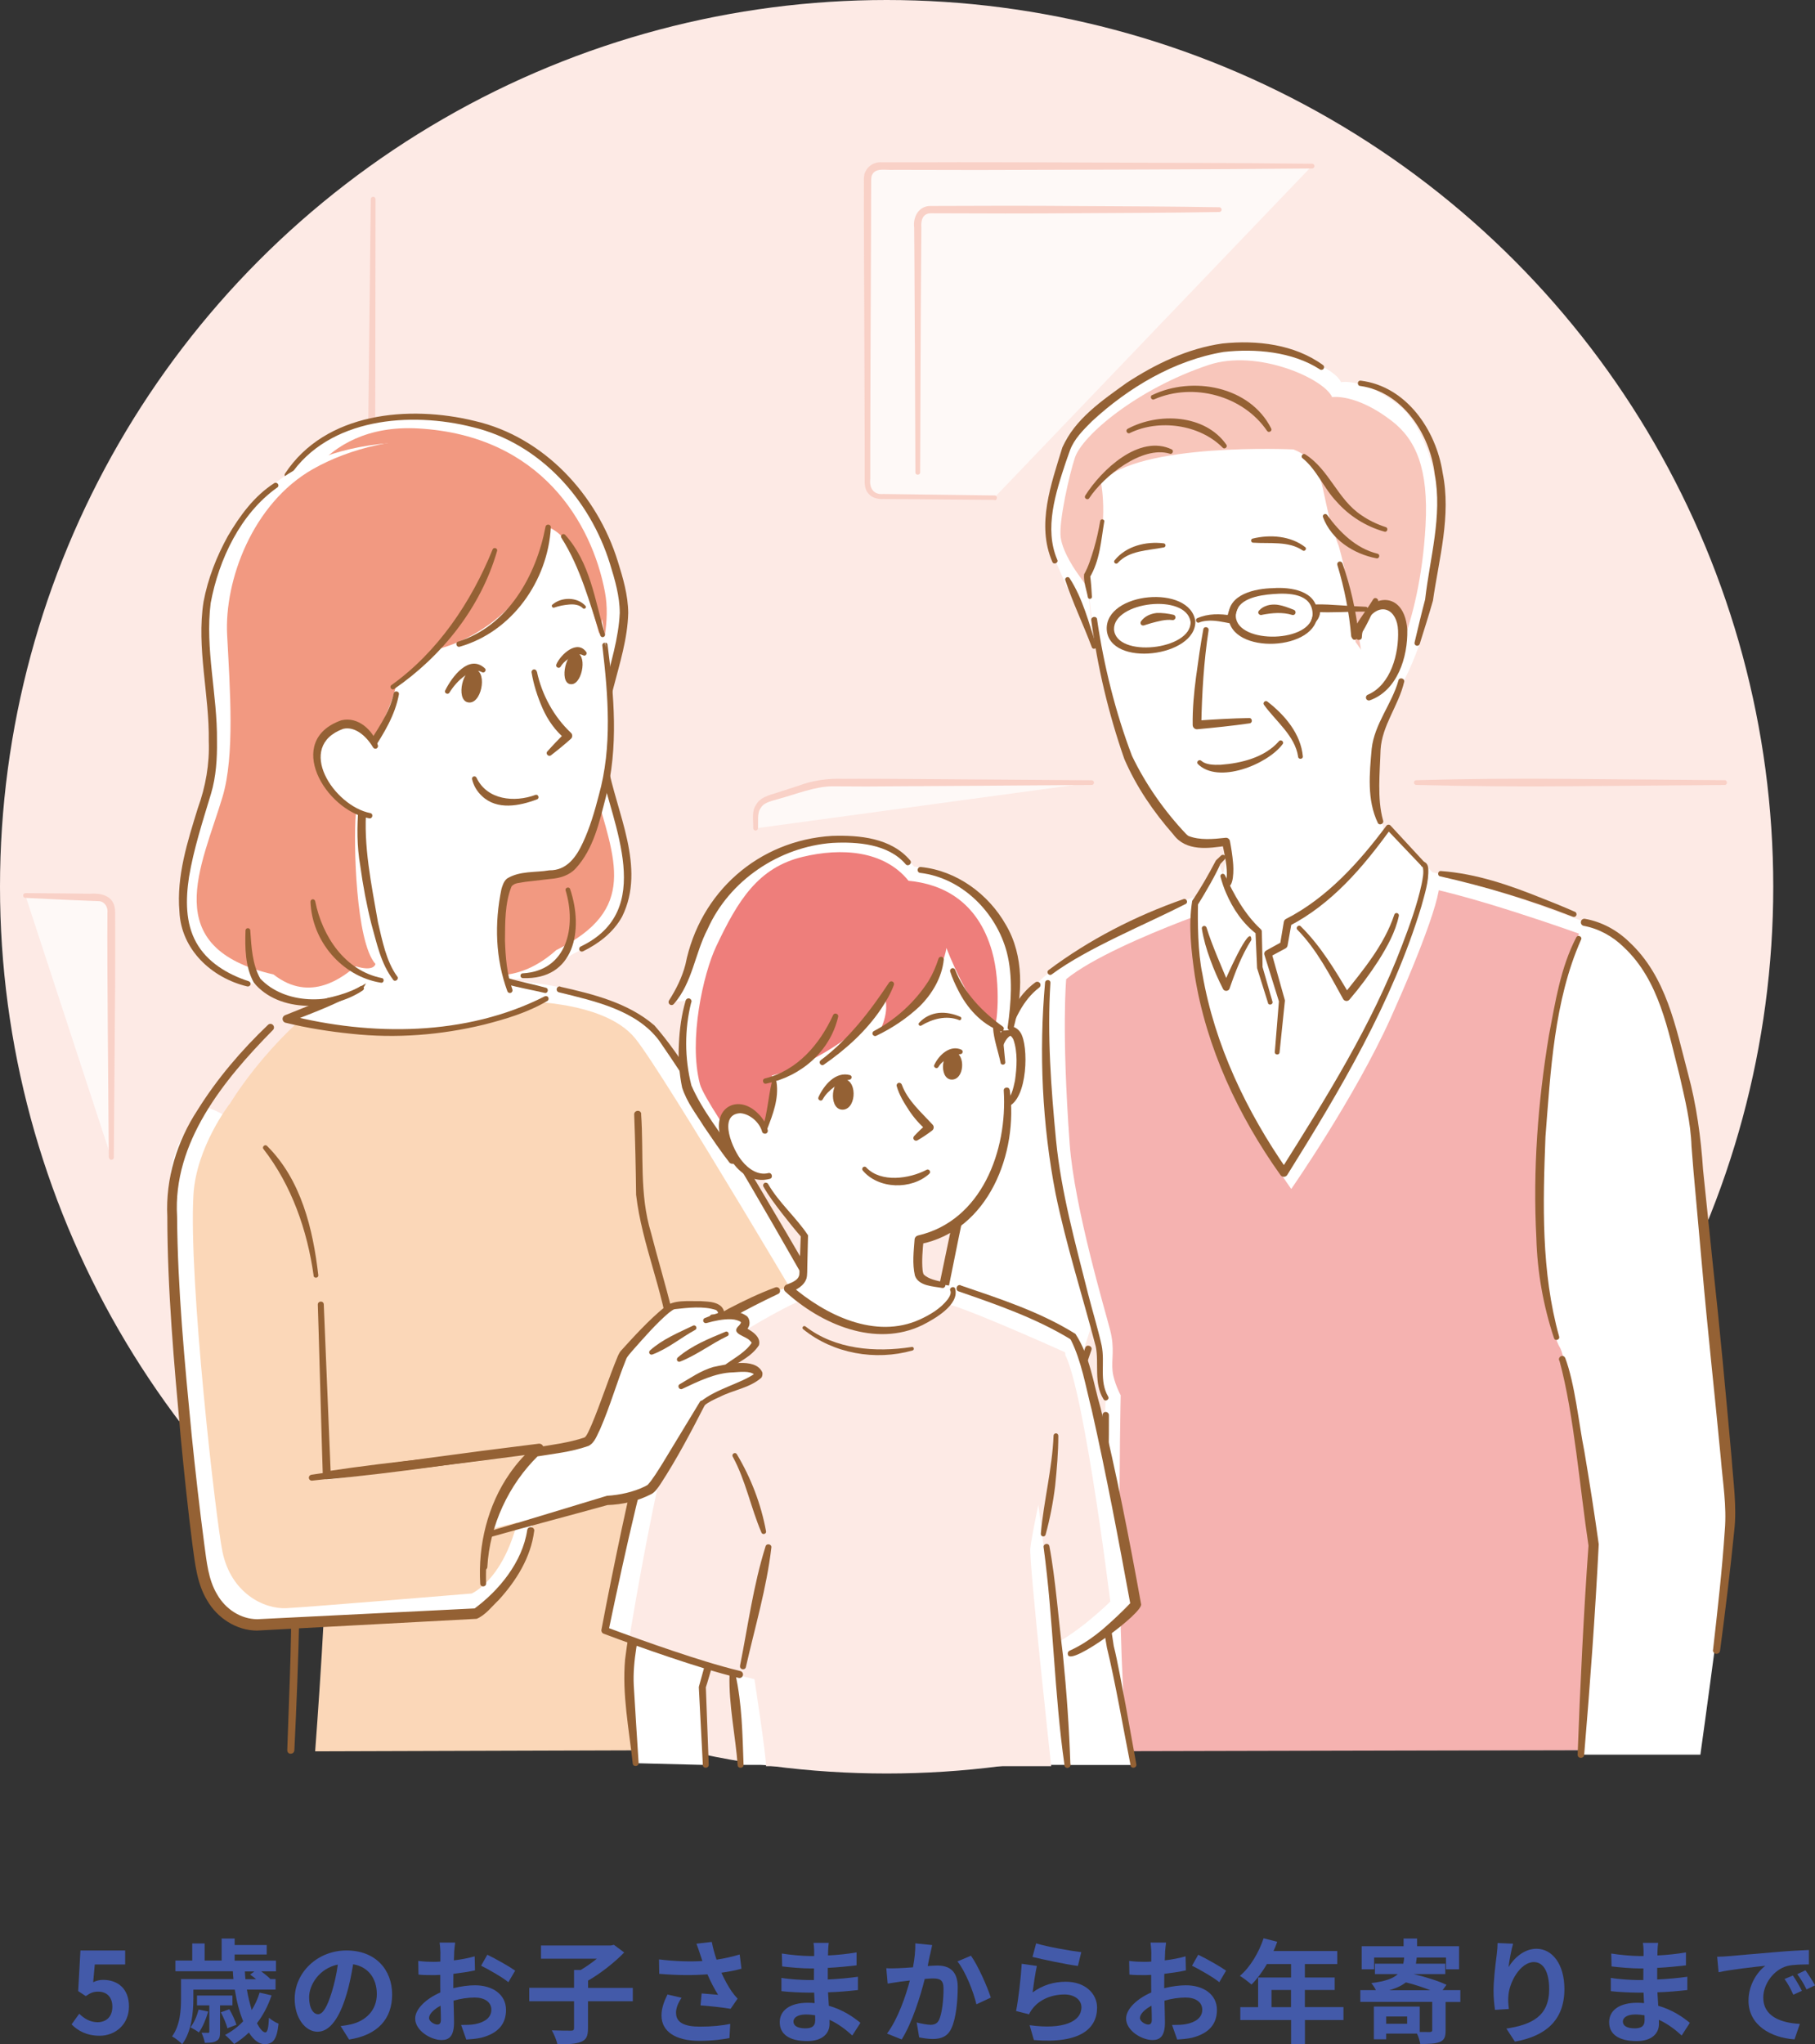 <?xml version="1.0" encoding="UTF-8"?>
<svg xmlns="http://www.w3.org/2000/svg" viewBox="0 0 225.18 253.59">
  <rect x="0" y="0" width="225.18" height="253.59" fill="#333333" stroke="none"/>
  <g style="isolation: isolate;">
    <g id="_レイヤー_2" data-name="レイヤー 2">
      <g id="img">
        <g>
          <path d="M8.88,251.12l.95-1.32c.59.57,1.32,1.05,2.28,1.05,1.08,0,1.83-.69,1.83-1.91s-.7-1.88-1.75-1.88c-.62,0-.95.15-1.55.55l-.94-.62.28-5.04h5.55v1.74h-3.77l-.2,2.2c.42-.2.77-.29,1.25-.29,1.74,0,3.19,1.04,3.19,3.29s-1.71,3.64-3.63,3.64c-1.64,0-2.73-.64-3.5-1.42Z" style="fill: #435aa9;"/>
          <path d="M33.69,247.52c-.43,1.3-1.05,2.46-1.81,3.46.38.71.74,1.13,1.04,1.13.27,0,.39-.56.45-1.81.32.28.81.59,1.19.73-.22,2.04-.71,2.54-1.75,2.54-.7,0-1.37-.55-1.93-1.44-.56.55-1.19,1.02-1.83,1.42-.24-.29-.8-.85-1.12-1.12.84-.45,1.6-1.01,2.24-1.7-.46-1.11-.81-2.46-1.04-3.92h-5.14v1.11c0,1.68-.22,4.1-1.39,5.66-.25-.29-.91-.8-1.25-.97,1.01-1.39,1.11-3.31,1.11-4.71v-2.4h6.5c-.03-.32-.06-.64-.07-.97h-7.13v-1.33h2.09v-2.12h1.54v2.12h2.11v-2.73h1.61v.8h3.98v1.18h-3.98v.76h5.13v1.33h-1.83c.42.31.85.66,1.11.92l-.06.04h.73v1.3h-3.56c.15.92.38,1.78.6,2.54.41-.66.74-1.37.98-2.16l1.48.34ZM25.83,249.53c-.27.95-.7,1.96-1.16,2.59-.22-.18-.74-.49-1.04-.63.46-.59.81-1.42,1.01-2.21l1.19.25ZM27.3,248.77v3.28c0,.59-.07.92-.45,1.12-.35.22-.83.24-1.44.24-.06-.39-.24-.9-.41-1.25.36.01.7.01.8.01.14,0,.17-.04.17-.17v-3.24h-1.53v-1.22h4.4v1.22h-1.54ZM28.21,251.61c-.11-.52-.48-1.36-.81-1.99l1.05-.38c.35.59.74,1.42.88,1.93l-1.12.43ZM30.38,244.54c.01.32.04.64.07.97h1.32c-.25-.21-.52-.42-.74-.57l.53-.39h-1.18Z" style="fill: #435aa9;"/>
          <path d="M43.31,253l-1.05-1.67c.53-.06.92-.14,1.3-.22,1.79-.42,3.19-1.71,3.19-3.75,0-1.93-1.05-3.38-2.94-3.7-.2,1.19-.43,2.48-.84,3.8-.84,2.83-2.04,4.57-3.57,4.57s-2.84-1.71-2.84-4.08c0-3.24,2.8-6,6.43-6s5.66,2.41,5.66,5.46-1.81,5.04-5.34,5.59ZM39.46,249.86c.59,0,1.13-.88,1.71-2.77.32-1.04.59-2.23.74-3.39-2.31.48-3.56,2.52-3.56,4.06,0,1.41.56,2.1,1.11,2.1Z" style="fill: #435aa9;"/>
          <path d="M56.35,242.19c-.01.31-.03.64-.04.99.92-.11,1.85-.29,2.58-.5l.04,1.74c-.8.18-1.77.32-2.68.43-.01.42-.01.85-.01,1.26v.52c.95-.24,1.92-.36,2.69-.36,2.16,0,3.85,1.12,3.85,3.05,0,1.65-.87,2.9-3.1,3.46-.64.14-1.26.18-1.83.22l-.64-1.81c.63,0,1.23-.01,1.72-.1,1.13-.21,2.03-.77,2.03-1.79,0-.95-.84-1.51-2.06-1.51-.87,0-1.78.14-2.63.39.03,1.11.06,2.2.06,2.68,0,1.74-.62,2.2-1.54,2.2-1.36,0-3.28-1.18-3.28-2.66,0-1.22,1.4-2.49,3.12-3.24-.01-.34-.01-.67-.01-1v-1.18c-.27.01-.52.03-.74.03-.94,0-1.48-.01-1.96-.07l-.03-1.69c.83.1,1.43.11,1.93.11.25,0,.53-.01.81-.03.01-.49.01-.9.01-1.13,0-.29-.06-.98-.1-1.23h1.93c-.04.25-.1.85-.13,1.22ZM54.25,251.14c.25,0,.45-.11.45-.59,0-.35-.01-.99-.04-1.75-.85.46-1.43,1.04-1.43,1.53,0,.43.66.81,1.02.81ZM63.91,244.46l-.84,1.43c-.67-.58-2.51-1.62-3.38-2.05l.77-1.36c1.08.52,2.7,1.44,3.45,1.97Z" style="fill: #435aa9;"/>
          <path d="M78.5,248.25h-5.55v3.36c0,.97-.21,1.42-.88,1.68-.66.27-1.64.31-2.91.29-.11-.49-.43-1.26-.7-1.72.97.04,2.05.04,2.37.04.29,0,.39-.07.39-.32v-3.33h-5.56v-1.67h5.56v-2.21h.83c.69-.41,1.4-.91,2-1.4h-6.93v-1.64h8.67l.38-.08,1.27.95c-1.19,1.23-2.9,2.58-4.48,3.49v.9h5.55v1.67Z" style="fill: #435aa9;"/>
          <path d="M86.42,241.11l1.89-.22c.14.74.35,1.5.59,2.2,1.01-.15,1.99-.38,2.87-.64l.22,1.76c-.71.21-1.61.38-2.49.5.41.91.9,1.78,1.25,2.28.24.35.5.66.76.94l-.87,1.26c-.78-.15-2.55-.34-3.73-.43l.14-1.48c.69.06,1.61.14,2.04.17-.42-.67-.92-1.6-1.32-2.54-1.67.13-3.59.14-5.98-.06l-.03-1.79c2.1.25,3.89.29,5.38.2-.11-.32-.2-.62-.28-.85-.11-.32-.27-.83-.45-1.29ZM83.88,249.72c0,1.18,1.05,1.68,2.97,1.68,1.53,0,2.76-.14,3.75-.34l-.1,1.76c-.8.15-2.06.34-3.77.34-2.86-.01-4.66-1.12-4.66-3.14,0-.85.27-1.65.74-2.61l1.75.41c-.45.66-.69,1.28-.69,1.89Z" style="fill: #435aa9;"/>
          <path d="M102.74,242c-.01.14-.01.35-.01.57,1.15-.06,2.31-.17,3.54-.38v1.61c-.94.11-2.21.24-3.57.31v1.44c1.42-.07,2.61-.18,3.74-.34v1.65c-1.27.14-2.37.24-3.71.28.03.53.06,1.11.1,1.67,1.77.5,3.11,1.44,3.92,2.12l-1.01,1.57c-.76-.7-1.71-1.44-2.83-1.95.01.2.01.36.01.52,0,1.19-.91,2.12-2.76,2.12-2.24,0-3.42-.85-3.42-2.34s1.3-2.41,3.46-2.41c.29,0,.59.01.87.04-.03-.43-.04-.88-.06-1.3h-.73c-.81,0-2.41-.07-3.33-.18v-1.65c.9.17,2.62.27,3.36.27h.67c0-.46,0-.97.01-1.44h-.52c-.88,0-2.51-.13-3.43-.25l-.04-1.6c1.01.17,2.61.31,3.46.31h.55v-.66c0-.27-.03-.7-.08-.97h1.89c-.04.28-.07.63-.08.99ZM99.91,251.61c.74,0,1.23-.21,1.23-1.02,0-.15,0-.35-.01-.6-.38-.06-.76-.1-1.15-.1-.99,0-1.54.39-1.54.87,0,.53.5.85,1.47.85Z" style="fill: #435aa9;"/>
          <path d="M115.39,242.44c-.1.42-.2.94-.29,1.44.46-.03.88-.06,1.18-.06,1.48,0,2.54.66,2.54,2.68,0,1.65-.2,3.92-.8,5.14-.46.98-1.25,1.29-2.3,1.29-.55,0-1.2-.1-1.68-.2l-.31-1.85c.55.15,1.34.29,1.72.29.46,0,.83-.14,1.05-.6.38-.8.56-2.49.56-3.88,0-1.12-.48-1.27-1.36-1.27-.22,0-.57.03-.97.06-.53,2.13-1.57,5.45-2.86,7.51l-1.82-.73c1.36-1.83,2.33-4.67,2.83-6.58-.5.06-.94.11-1.2.14-.39.07-1.13.17-1.55.24l-.17-1.91c.5.04.98.01,1.5,0,.43-.01,1.09-.06,1.81-.11.2-1.06.31-2.09.29-2.97l2.09.21c-.08.36-.18.81-.25,1.16ZM122.92,247.8l-1.78.83c-.36-1.55-1.36-4.09-2.35-5.32l1.67-.71c.87,1.2,2.05,3.88,2.47,5.21Z" style="fill: #435aa9;"/>
          <path d="M128.1,247.16c1.27-.92,2.66-1.33,4.13-1.33,2.45,0,3.88,1.51,3.88,3.21,0,2.55-2.02,4.51-7.84,4.02l-.53-1.84c4.2.58,6.43-.45,6.43-2.23,0-.91-.87-1.58-2.09-1.58-1.58,0-3.01.59-3.89,1.65-.25.31-.39.53-.52.81l-1.61-.41c.28-1.37.6-4.12.7-5.86l1.88.27c-.18.77-.43,2.48-.53,3.28ZM134.15,242.16l-.42,1.71c-1.41-.18-4.54-.84-5.63-1.12l.45-1.68c1.33.42,4.38.95,5.6,1.09Z" style="fill: #435aa9;"/>
          <path d="M144.55,242.19c-.01.31-.03.64-.04.99.92-.11,1.85-.29,2.58-.5l.04,1.74c-.8.18-1.77.32-2.68.43-.01.42-.01.85-.01,1.26v.52c.95-.24,1.92-.36,2.69-.36,2.16,0,3.85,1.12,3.85,3.05,0,1.65-.87,2.9-3.1,3.46-.64.14-1.26.18-1.83.22l-.64-1.81c.63,0,1.23-.01,1.72-.1,1.13-.21,2.03-.77,2.03-1.79,0-.95-.84-1.51-2.06-1.51-.87,0-1.78.14-2.63.39.03,1.11.06,2.2.06,2.68,0,1.74-.62,2.2-1.54,2.2-1.36,0-3.28-1.18-3.28-2.66,0-1.22,1.4-2.49,3.12-3.24-.01-.34-.01-.67-.01-1v-1.18c-.27.01-.52.03-.74.03-.94,0-1.48-.01-1.96-.07l-.03-1.69c.83.1,1.43.11,1.93.11.25,0,.53-.01.81-.03.01-.49.01-.9.01-1.13,0-.29-.06-.98-.1-1.23h1.93c-.04.25-.1.85-.13,1.22ZM142.45,251.14c.25,0,.45-.11.45-.59,0-.35-.01-.99-.04-1.75-.85.46-1.43,1.04-1.43,1.53,0,.43.66.81,1.02.81ZM152.11,244.46l-.84,1.43c-.67-.58-2.51-1.62-3.38-2.05l.77-1.36c1.08.52,2.7,1.44,3.45,1.97Z" style="fill: #435aa9;"/>
          <path d="M166.69,250.58h-4.79v3h-1.72v-3h-6.3v-1.6h2.21v-3.68h4.09v-1.67h-3c-.57,1-1.25,1.89-1.91,2.55-.32-.28-1.04-.84-1.44-1.08,1.26-1.06,2.34-2.86,2.94-4.66l1.69.43c-.13.39-.28.77-.46,1.15h7.91v1.61h-4.02v1.67h3.7v1.55h-3.7v2.13h4.79v1.6ZM160.17,248.98v-2.13h-2.42v2.13h2.42Z" style="fill: #435aa9;"/>
          <path d="M181.18,248.34h-1.83v3.54c0,.8-.15,1.19-.74,1.43-.55.22-1.34.24-2.4.24-.06-.38-.22-.88-.41-1.29h-3.82v.71h-1.53v-4.06h5.69v3.15c.56.01,1.09.01,1.27.01.21-.03.28-.07.28-.24v-3.5h-8.92v-1.46h1.93c-.15-.32-.39-.67-.57-.87,1.74-.22,2.72-.57,3.29-1.12h-2.84v-1.29h3.52c.06-.24.08-.49.11-.76h-3.73v1.46h-1.54v-2.87h5.2v-.95h1.67v.95h5.21v2.87h-1.62v-1.46h-3.63c-.03.27-.06.52-.1.76h3.64v1.29h-3.95c1.42.32,3.15.87,4.1,1.33l-.48.66h2.2v1.46ZM174.58,250.14h-2.6v.9h2.6v-.9ZM177.45,246.88c-.91-.36-2.03-.73-3.03-.97-.49.39-1.15.71-2.06.97h5.08Z" style="fill: #435aa9;"/>
          <path d="M187.16,244.01c.67-1.09,1.89-2.27,3.47-2.27,1.95,0,3.46,1.91,3.46,4.99,0,3.96-2.42,5.86-6.14,6.53l-1.06-1.62c3.11-.48,5.31-1.5,5.31-4.89,0-2.16-.73-3.36-1.9-3.36-1.65,0-3.1,2.48-3.17,4.33-.03.38-.01.83.07,1.49l-1.72.11c-.08-.55-.18-1.4-.18-2.34,0-1.3.2-3.04.39-4.48.07-.53.11-1.09.11-1.47l1.92.08c-.2.69-.48,2.13-.56,2.91Z" style="fill: #435aa9;"/>
          <path d="M205.64,242c-.01.14-.01.35-.01.57,1.15-.06,2.31-.17,3.54-.38v1.61c-.94.11-2.21.24-3.57.31v1.44c1.42-.07,2.61-.18,3.74-.34v1.65c-1.27.14-2.37.24-3.71.28.03.53.06,1.11.1,1.67,1.77.5,3.11,1.44,3.92,2.12l-1.01,1.57c-.76-.7-1.71-1.44-2.83-1.95.01.2.01.36.01.52,0,1.19-.91,2.12-2.76,2.12-2.24,0-3.42-.85-3.42-2.34s1.3-2.41,3.46-2.41c.29,0,.59.01.87.04-.03-.43-.04-.88-.06-1.3h-.73c-.81,0-2.41-.07-3.33-.18v-1.65c.9.17,2.62.27,3.36.27h.67c0-.46,0-.97.01-1.44h-.52c-.88,0-2.51-.13-3.43-.25l-.04-1.6c1.01.17,2.61.31,3.46.31h.55v-.66c0-.27-.03-.7-.08-.97h1.89c-.04.28-.07.63-.08.99ZM202.81,251.61c.74,0,1.23-.21,1.23-1.02,0-.15,0-.35-.01-.6-.38-.06-.76-.1-1.15-.1-.99,0-1.54.39-1.54.87,0,.53.5.85,1.47.85Z" style="fill: #435aa9;"/>
          <path d="M214.41,242.66c1.18-.1,3.49-.31,6.05-.52,1.44-.13,2.97-.21,3.96-.25v1.79c-.74.01-1.95.01-2.69.2-1.69.45-2.97,2.26-2.97,3.92,0,2.31,2.16,3.14,4.54,3.26l-.66,1.92c-2.94-.2-5.71-1.77-5.71-4.8,0-2.02,1.13-3.61,2.09-4.33-1.32.14-4.17.45-5.8.8l-.18-1.92c.56-.01,1.11-.04,1.37-.07ZM223.55,246.96l-1.06.48c-.35-.77-.64-1.32-1.09-1.95l1.04-.43c.35.5.85,1.36,1.12,1.91ZM225.18,246.28l-1.05.5c-.38-.76-.7-1.28-1.15-1.89l1.02-.48c.35.49.88,1.32,1.18,1.86Z" style="fill: #435aa9;"/>
        </g>
        <g>
          <circle cx="110" cy="110" r="110" style="fill: #fdeae5;"/>
          <g style="mix-blend-mode: multiply; opacity: .7;">
            <g>
              <path d="M123.38,61.71l-14.19-.15c-.86,0-1.57-.72-1.57-1.59V22.14c0-.86.71-1.57,1.57-1.57h53.59" style="fill: #fff;"/>
              <path d="M123.37,62.01l-13.82-.11c-.59.04-1.41-.14-1.81-.68-.46-.49-.49-1.26-.46-1.85,0,0,0-3.45,0-3.45l-.02-6.91c-.02-4.59-.07-16.3-.08-20.73,0-1.1-.01-4.1,0-5.18.02-.58-.1-1.37.24-1.91.34-.66,1.1-1.09,1.82-1.06h1.73s3.45,0,3.45,0c4.4-.03,16.18.01,20.73.03,9.21.03,18.42.05,27.64.15.16,0,.29.13.29.3,0,.16-.13.29-.29.29-13.29.13-28.08.15-41.46.19-2.29,0-8.15-.02-10.36-.02-1.06.07-2.29-.3-2.75.58-.2.31-.12,1.1-.14,1.48-.02,3.1-.01,8.93-.04,12.09-.02,4.56-.07,16.32-.07,20.73,0,0,0,3.45,0,3.45-.13,1.12.37,1.99,1.61,1.88,0,0,13.82.18,13.82.18.38-.02.38.61,0,.59h0Z" style="fill: #f8c6bb;"/>
            </g>
            <g>
              <path d="M113.87,58.6v-31.02c0-.86.71-1.57,1.57-1.57h35.84" style="fill: #fff;"/>
              <path d="M113.57,58.6c-.02-5.79-.08-20.41-.12-26,0,0-.03-4.33-.03-4.33-.18-1.35.55-2.77,2.11-2.72,6.14-.03,12.28-.04,18.41.01,5.78.03,11.55.05,17.33.15.16,0,.29.14.29.3,0,.16-.13.29-.29.29-5.78.1-11.55.12-17.33.15-6.14.05-12.28.04-18.41.01-1.06-.02-1.3.87-1.22,1.81,0,0-.03,4.33-.03,4.33-.05,5.53-.1,20.29-.12,26,0,.37-.6.39-.59,0h0Z" style="fill: #f8c6bb;"/>
            </g>
            <path d="M46.59,24.7c-.04,20.43.03,49.09-.43,69.22,0,.16-.14.29-.3.29-.16,0-.29-.13-.29-.29-.21-20.03.22-48.9.43-69.22,0-.16.13-.29.3-.29.16,0,.29.13.29.29h0Z" style="fill: #f8c6bb;"/>
            <g>
              <path d="M135.45,97.08h-32.08c-.86,0-2.25.21-3.07.47l-5.05,1.57c-.82.26-1.5,1.17-1.5,2.04v1.59" style="fill: #fff;"/>
              <path d="M135.45,97.37c-4.22.03-24.23.18-27.98.19-.93,0-3.29-.02-4.19-.02-2.13,0-4.59,1-6.66,1.56-.67.22-1.83.39-2.22,1.11-.5.59-.3,1.81-.36,2.53,0,.16-.14.29-.3.29-.16,0-.28-.13-.29-.29.03-.9-.23-2.13.36-2.92.48-.91,1.66-1.2,2.57-1.48,0,0,2.66-.86,2.66-.86,1.73-.67,3.75-.95,5.63-.87,1.79-.02,6.55,0,8.39.02,0,0,22.38.16,22.38.16.16,0,.29.13.29.3,0,.16-.13.29-.29.29h0Z" style="fill: #f8c6bb;"/>
            </g>
            <path d="M213.97,97.37l-19.13.16c-6.38.06-12.75,0-19.13-.16-.16,0-.29-.14-.29-.3,0-.16.13-.28.29-.29,6.38-.17,12.75-.23,19.13-.16l19.13.16c.37,0,.39.59,0,.59h0Z" style="fill: #f8c6bb;"/>
            <g>
              <path d="M13.79,143.58v-30.64c0-.86-.71-1.59-1.57-1.61l-9.07-.25" style="fill: #fff;"/>
              <path d="M13.5,143.58c-.04-6.64-.23-23.96-.17-30.33.09-.66-.3-1.38-1-1.46,0,0-1.27-.05-1.27-.05l-2.64-.11-5.27-.25c-.16,0-.29-.15-.28-.31,0-.16.14-.28.3-.28l5.28.04,2.64.04c1.71-.13,3.26.36,3.19,2.39.03,2.38,0,6.81,0,9.23,0,0-.16,21.1-.16,21.1,0,.36-.59.39-.59,0h0Z" style="fill: #f8c6bb;"/>
            </g>
          </g>
          <g>
            <g>
              <path d="M123.48,131.43c1.88-4.57,3.66-8.42,6.47-10.61,3.78.25,8.46,37.49,8.66,40.13.12,1.59-2.93,2.56-3.17,3.42s-6.34,19.4-6.34,19.4l-16.47-1.46s8.9-46.11,10.86-50.87Z" style="fill: #fff;"/>
              <path d="M135.41,167.45c-1.59,4.76-4.14,11.72-5.79,16.51-.09.25-.33.39-.58.37-4.85-.45-11.69-.9-16.48-1.37-.36-.03-.63-.35-.6-.71,3.07-15.43,6.08-30.87,9.68-46.19.58-2.57,1.41-5.08,2.47-7.51.94-2.46,2.12-5.08,4.33-6.68.18-.14.43-.1.57.07.13.17.1.43-.07.56-2.08,1.59-3.06,3.99-3.96,6.39-1.01,2.44-1.77,4.83-2.32,7.41-3.5,15.29-6.41,30.73-9.4,46.12,0,0-.59-.78-.59-.78,4.76.46,11.64,1.06,16.46,1.56,0,0-.58.37-.58.37,1.04-2.76,3.62-9.6,4.6-12.27.5-1.37,1.03-2.77,1.49-4.11.16-.5.94-.23.77.26h0Z" style="fill: #946134;"/>
            </g>
            <g>
              <path d="M197.87,114.85s-.21,30.13,3.36,49.15c.55,2.94-1.49,23.47-1.49,23.47l1.58,29.62h-63.85c-1.73-11.07-.29-43.72-.29-43.72,0,0-.58-1.01-.72-2.44s.29-2.3-.29-4.6-5.03-15.96-5.61-23.87c-1.03-14.13-.29-21.86-.29-21.86,3.16-2.59,10.64-6.62,15.1-8.34,9.08-3.51,23.88-5.32,29.48-4.6,6.76.86,23.01,7.19,23.01,7.19Z" style="fill: #fff;"/>
              <path d="M196.43,116s1.23,28.98,4.79,48c.55,2.94-1.49,23.47-1.49,23.47l1.58,29.62-61.26.14c-1.73-11.07-1.01-44.15-1.01-44.15,0,0-.86-1.58-1.01-3.02s.29-2.73-.29-5.03-4.46-15.24-5.03-23.15c-1.03-14.13-.43-20.42-.43-20.42,3.16-2.59,9.92-5.46,14.38-7.19,9.08-3.51,22.3-5.32,27.9-4.6,6.76.86,21.86,6.33,21.86,6.33Z" style="fill: #f5b2b0;"/>
              <path d="M178.78,108.05c4.4.32,8.56,1.77,12.6,3.4,1.35.53,2.69,1.07,4.02,1.66.17.07.24.27.17.44-.07.16-.26.24-.43.17-5.34-2.09-10.86-3.74-16.45-5.01-.4-.06-.32-.7.08-.66h0Z" style="fill: #946134;"/>
              <path d="M137.07,217.16c-.97-6.92-.98-13.88-1.08-20.83,0-6.95.25-13.88.79-20.81.02-.22.21-.39.43-.37.21.02.38.2.37.41.04,12.22-1.1,29.49.28,41.48.08.51-.72.66-.8.12h0Z" style="fill: #946134;"/>
              <path d="M136.89,173.54c-1.22-2-.52-4.39-.94-6.5-1.65-6.3-3.67-12.57-4.99-18.98-1.66-8.6-2.08-17.46-1.3-26.2.06-.39.7-.4.66.09-.41,6.46.08,13.04.7,19.5.64,6.48,2.4,12.79,3.99,19.11.54,2.12,1.18,4.17,1.67,6.35.44,2.16-.34,4.38.81,6.34.2.37-.4.69-.59.3h0Z" style="fill: #946134;"/>
              <path d="M130.07,120.35c5.08-3.8,10.78-6.73,16.77-8.82.38-.13.62.45.25.61-4.9,2.51-12.21,5.47-16.59,8.72-.33.27-.76-.24-.42-.51h0Z" style="fill: #946134;"/>
            </g>
            <g>
              <path d="M205.35,121.82c-1.73-2.6-4.03-6.54-8.77-7.4-2.73,4.48-6.9,26.89-5.03,44.55.14,1.33,1.01,6.65,2.01,8.24s4.46,24.57,4.46,24.57l-1.87,25.88h14.81s3.74-26.75,3.74-30.07-4.17-42.65-4.31-46.41-3.79-17.5-5.03-19.37Z" style="fill: #fff;"/>
              <path d="M194.18,168.42c1.22,3.24,1.69,8.16,2.38,11.59.65,3.84,1.25,7.69,1.79,11.55-.44,8.72-1.08,17.43-1.81,26.14-.04.48-.82.49-.81-.05.31-8.48.77-17.93,1.35-25.92-1.02-6.69-1.82-16.44-3.59-22.88-.31-.46.39-.95.68-.43h0Z" style="fill: #946134;"/>
              <path d="M212.53,204.67c.56-4.91,1.13-9.93,1.46-14.86.25-2.99-.25-5.87-.49-8.85-.75-7.94-1.64-15.87-2.33-23.82l-1.07-11.93-.24-2.99c-.1-3.01-.81-5.83-1.47-8.75-1.44-5.62-2.52-11.85-6.93-15.97-1.37-1.35-3.09-2.3-4.97-2.65-.24-.04-.4-.28-.35-.52.04-.24.27-.4.51-.35,2.06.36,3.98,1.41,5.46,2.85,4.64,4.3,5.78,10.55,7.32,16.38,1.04,3.81,1.6,7.94,1.86,11.88,0,0,1.23,11.9,1.23,11.9.87,7.93,1.59,15.88,2.31,23.83.2,2.98.68,6.07.33,9.06-.49,4.94-1.11,9.98-1.76,14.89-.03.24-.25.41-.5.38-.24-.03-.41-.25-.38-.49h0Z" style="fill: #946134;"/>
              <path d="M196.14,116.6c-3.33,7.53-3.76,16.27-4.4,24.41-.32,8.29-.55,16.74,1.7,24.8.11.39-.52.59-.64.18-1.33-3.99-2.08-8.23-2.19-12.42-.44-8.4.18-16.84,1.56-25.13.8-4.16,1.42-8.36,3.4-12.18.22-.37.81-.05.57.34h0Z" style="fill: #946134;"/>
            </g>
            <g>
              <path d="M136.46,81.92c.89,4.68,2.3,9.06,3.45,11.94,1.34,3.34,5.32,8.77,7.05,10.21.92.76,3.77.38,5.03.14.37,1.83-.08,4.31-.72,5.18l7.79,23.95,6.91-.67,6.29-27.59c-1.11-2.01-1.58-11.79-1.58-11.79.43-4.03,2.3-6.62,2.88-9.35s3.02-17.54,1.73-23.58-11.22-17.11-24.45-13.66-15.67,17.69-15.82,23.44c-.14,5.75,1.44,11.79,1.44,11.79Z" style="fill: #fff;"/>
              <path d="M129.85,67.11c.45-4.9,1.49-10.07,2.16-12.08.92-2.76,9.24-8.4,18.12-11.36,6.04-2.01,15.24,1.44,16.25,3.74,0,0,2.73-.58,7.19,2.88,2.97,2.3,5.43,9.17,5.03,16.25-.72,12.94-5.32,19.41-5.32,19.41l-5.09-6.31s-.54-6.6-2.1-11.95c-2.67-6.69-1.15-10.15-5.61-11.94,0,0-13.73-.77-22.87,3.02,0,0-.86,9.2-2.44,11.5-.43,3.31.58,9.92.58,9.92l-3.74-8.2-2.16-4.89Z" style="fill: #fff;"/>
              <path d="M131.6,66.7c-.28-1.95,1.09-7.92,1.76-9.93.92-2.76,7.72-8.54,16.6-11.5,6.04-2.01,14.3,1.69,15.31,3.99,0,0,2.96-.48,7.42,2.97,2.97,2.3,4.57,5.9,4.17,12.99-.72,12.94-5.1,19.39-5.1,19.39l-3.58-4.97s-.54-6.6-2.1-11.95c-2.67-6.69-1.15-10.15-5.61-11.94,0,0-19.23-.92-23.87,4.09,0,0,1.21,6.4-1.44,10.43-.43,3.31-.41,2.37-.41,2.37l-1.11-1.58s-1.76-2.41-2.04-4.36Z" style="fill: #f8c6bb;"/>
              <path d="M171.76,65.95c-2.29-.63-4.39-1.96-5.95-3.74-1.57-1.64-2.47-3.98-4.2-5.36-.29-.2,0-.67.31-.5,3.02,1.91,4.03,5.62,7,7.57.92.64,1.94,1.12,3.01,1.47.35.11.19.67-.17.56h0Z" style="fill: #946134;"/>
              <path d="M130.56,69.7c-2.01-4.62-.13-9.69,1.24-14.19,1.56-3.54,4.95-5.84,7.98-8.02,3.58-2.34,7.55-4.26,11.88-4.88,4.28-.45,8.96.1,12.5,2.69.14.12.15.33.03.47-.12.14-.34.15-.47.03-3.4-2.18-7.97-2.58-11.91-2.14-6.14,1.03-11.81,4.42-16.34,8.6-1.06,1.06-2.19,2.18-2.71,3.57,0,0-.53,1.5-.53,1.5-1.26,3.8-2.71,8.25-1.06,12.1.2.37-.42.68-.6.29h0Z" style="fill: #946134;"/>
              <path d="M135.46,80.29c-1.04-2.79-2.35-5.48-3.29-8.31-.12-.32.35-.55.53-.26,1.66,2.57,2.38,5.52,3.32,8.38.12.35-.43.55-.56.19h0Z" style="fill: #946134;"/>
              <path d="M168.83,47.22c5.67.71,9.35,6.15,10.15,11.42,1.09,5.32-.45,10.63-1.2,15.87-.51,1.8-1.08,3.58-1.64,5.37-.06.17-.24.27-.42.21-.17-.05-.26-.22-.22-.39.4-1.7.92-3.87,1.31-5.33.59-5.19,2.16-10.33,1.19-15.56-.59-4.97-4-10.18-9.21-10.93-.45,0-.43-.71.03-.66h0Z" style="fill: #946134;"/>
              <g>
                <path d="M168.6,79.04c0-2.82,2.83-5.42,4.65-3.25,1.88,2.24.32,9.58-3.42,10.73" style="fill: #fff;"/>
                <path d="M168.23,79.04c-.01-5,5.96-6.83,6.37-.9.07,3.36-1.22,7.53-4.67,8.74-.2.05-.4-.06-.45-.26-.05-.19.05-.39.24-.45,2.84-1.23,3.85-5.09,3.73-7.96-.09-2.65-2.24-3.65-3.81-1.31-.41.63-.65,1.38-.68,2.14,0,.46-.73.45-.74,0h0Z" style="fill: #946134;"/>
              </g>
              <g>
                <path d="M170.64,74.51c-.67,1.11-2.54,4.39-2.54,4.39,0,0-.31-4.24-1.87-8.92" style="fill: #f8c6bb;"/>
                <path d="M170.93,74.68c-.44.58-2.59,6.29-3.29,4.25-.25-2.98-.85-5.98-1.72-8.85-.05-.17.04-.36.22-.41.17-.05.35.04.41.21,1.02,2.91,1.7,5.91,2.02,8.99,0,0-.87-.2-.87-.2.16-.4.38-.76.57-1.14.64-1.1,1.44-2.1,2.1-3.19.22-.36.78-.02.57.34h0Z" style="fill: #946134;"/>
              </g>
              <path d="M170.78,69.26c-2.84-.54-5.6-2.32-6.64-5.1-.06-.15.01-.32.17-.38.13-.05.28,0,.35.11,1.55,2.14,3.59,4.14,6.22,4.79.38.06.28.65-.1.58h0Z" style="fill: #946134;"/>
              <path d="M142.95,49.01c5-2.41,12.13-1.1,14.76,4.14.17.32-.31.6-.51.3-2.99-4.39-9.16-6.03-14.01-3.91-.34.16-.59-.38-.24-.54h0Z" style="fill: #946134;"/>
              <path d="M139.89,53.2c3.82-2.06,9.6-1.83,12.26,1.96.2.29-.22.63-.46.37-2.86-2.89-7.89-3.57-11.5-1.82-.32.19-.62-.31-.3-.5h0Z" style="fill: #946134;"/>
              <path d="M134.63,61.49c2.01-3.18,6.71-7.67,10.75-5.74.31.18.05.68-.28.52-3.41-1.01-8.17,2.8-9.96,5.52-.19.32-.7.02-.5-.3h0Z" style="fill: #946134;"/>
              <path d="M149.95,78.16c-.6,3.88-.83,7.84-.91,11.76,0,0-.58-.53-.58-.53,2.17-.15,4.34-.28,6.52-.32.4-.02.46.61.05.66-2.16.31-4.32.53-6.48.73-.31.03-.57-.21-.58-.52-.03-2.01.16-4.01.42-5.98.27-1.97.54-3.94.9-5.9.07-.41.72-.31.65.11h0Z" style="fill: #946134;"/>
              <path d="M161.05,93.85c-.39-2.58-2.75-4.36-4.22-6.4-.22-.25.13-.63.4-.43,2.16,1.66,4.17,4.02,4.41,6.83,0,.37-.59.37-.59,0h0Z" style="fill: #946134;"/>
              <g>
                <path d="M163.15,76.08c-.18-2.06-1.63-2.95-5.3-2.75-3.51.2-5.13,1.46-4.98,3.3.14,1.67,2.06,2.87,5.3,2.75,3.24-.12,5.12-1.63,4.98-3.3Z" style="fill: #fff;"/>
                <path d="M162.85,76.1c-.11-2.49-2.96-2.56-4.89-2.41-1.77.13-4.69.59-4.64,2.79.23,3.5,9.6,3.26,9.53-.37h0ZM163.44,76.05c.19,4.71-10.85,5.28-11.03.45-.08-2.81,3.35-3.5,5.52-3.54,2.16-.16,5.45.29,5.51,3.08h0Z" style="fill: #946134;"/>
              </g>
              <path d="M159.13,92.31c-1.87,2.52-8.02,5.01-10.54,2.44-.2-.31.24-.62.48-.35.53.46,1.5.5,2.35.47,2.59-.19,5.49-.91,7.25-2.92.23-.3.7.07.46.36h0Z" style="fill: #946134;"/>
              <path d="M160.31,76.28c-1.19-.37-2.5-.25-3.7-.02-.34.14-.67-.21-.42-.51.59-.64,1.42-.82,2.23-.74.75.1,1.44.37,2.12.65.17.07.24.27.17.44-.07.16-.24.23-.4.18h0Z" style="fill: #946134;"/>
              <path d="M161.6,68.27c-1.73-1.18-4.11-.81-6.13-.95-.29,0-.35-.44-.06-.51,2.17-.53,4.72-.35,6.53,1.07.24.21-.09.6-.34.39h0Z" style="fill: #946134;"/>
              <path d="M138.27,69.52c1.45-1.8,3.91-2.39,6.11-2.12.14.02.24.15.22.29-.02.12-.11.21-.23.22-1.94.38-4.29.37-5.68,1.91-.2.27-.62-.04-.41-.31h0Z" style="fill: #946134;"/>
              <path d="M169.42,75.87c-2.07-.02-4.15.17-6.22.04,0,0,.38-.74.38-.74.43.69.11,1.5-.37,2.02-.21.24-.63-.03-.49-.32.15-.37.28-.83.12-1.15,0,0,.38-.74.38-.74,1.04-.03,2.07.04,3.11.11,1.04.08,2.07.13,3.11.18.37.01.36.59-.01.59h0Z" style="fill: #946134;"/>
              <g>
                <path d="M148,77.11c.11,1.12-1.18,3.16-4.85,3.49-3.5.31-5.29-.7-5.4-2.54-.1-1.67,1.63-3.14,4.85-3.49,3.22-.35,5.24.88,5.4,2.54Z" style="fill: #fff;"/>
                <path d="M148.3,77.08c.09,4.43-10.65,5.75-10.99,1.04-.26-4.7,10.38-5.68,10.99-1.04h0ZM147.71,77.14c-.54-3.59-9.56-2.51-9.5.92.23,3.6,9.61,2.59,9.5-.92h0Z" style="fill: #946134;"/>
              </g>
              <path d="M145.47,76.92c-.88-.12-1.8.16-2.65.38,0,0-.81.25-.81.25-.19.09-.44.03-.5-.19-.03-.1,0-.21.05-.29.47-.64,1.18-.94,1.93-1.03.73-.03,1.43.07,2.09.22.18.04.29.22.25.4-.04.17-.2.28-.36.26h0Z" style="fill: #946134;"/>
              <path d="M148.53,76.69c1.35-.6,2.85-.57,4.26-.33,0,0-.58.43-.58.43.15-.94.53-1.84,1.3-2.43.26-.21.62.16.42.42-.41.62-.67,1.38-.75,2.11-.02.27-.26.46-.53.44-.97-.18-1.96-.42-2.95-.32-.33.03-.67.1-.92.21-.33.15-.57-.37-.25-.53h0Z" style="fill: #946134;"/>
              <path d="M136.11,76.84c.84,5.73,2.28,11.52,4.33,16.92,1.67,3.49,4.03,6.87,6.72,9.7.08.07.21.21.32.25,1.35.53,3.03.39,4.53.22.27-.05.53.13.58.39.17.88.31,1.78.39,2.69.07.63.17,3.35-.9,2.98-.18-.12-.21-.36-.08-.53.15-.25.21-.67.21-1.08-.01-1.3-.32-2.58-.59-3.86,0,0,.58.39.58.39-2.25.34-5.06.75-6.63-1.4-2.47-2.81-4.59-5.91-6.08-9.36-1.96-5.62-3.31-11.34-4.1-17.22-.05-.46.66-.58.73-.09h0Z" style="fill: #946134;"/>
              <path d="M137,64.7c-.41,2.4-.52,4.79-1.82,6.97,0,0,.07-.28.07-.28.11.87.18,1.75.22,2.64.02.3-.44.36-.5.07-.16-.92-.56-1.92-.47-2.86.55-.95.89-2.12,1.22-3.19.33-1.12.58-2.27.78-3.42.05-.32.55-.25.51.08h0Z" style="fill: #946134;"/>
              <path d="M170.94,102.08c-1.37-2.88-1.03-6.11-.76-9.2.34-3.1,2.53-5.6,3.31-8.45.09-.46.82-.31.72.15-.7,2.98-2.75,5.38-2.93,8.44-.08,2.78-.44,6.05.3,8.71.2.41-.4.75-.64.36h0Z" style="fill: #946134;"/>
            </g>
            <g>
              <path d="M178.31,108.81l-6.04-6.18s-5.9,8.63-12.51,11.79l-.48,2.81-1.96,1.07,1.74,5.84-.16,2.65-2.59-6.76-.14-4.46s-3.31-3.74-5.03-8.63c0,0-1.44,2.88-2.88,5.03,0,0-1.24,16.85,11.94,35.52,0,0,7.91-11.36,12.37-21.28,3.69-8.21,7.03-16.92,5.75-17.4Z" style="fill: #fff;"/>
              <path d="M176.37,107.43l-4.35-4.57.53-.04c-3.42,4.73-7.3,9.3-12.58,12.04,0,0,.27-.36.27-.36,0,0-.5,2.81-.5,2.81-.03.14-.12.26-.24.33l-1.97,1.06.22-.53s1.65,5.86,1.65,5.87c.01.04.02.09.01.13l-.66,6.38c-.03.37-.62.33-.59-.05,0,0,.52-6.39.52-6.39v.14s-1.81-5.81-1.81-5.81c-.07-.21.03-.43.22-.53l1.96-1.08-.24.33.47-2.81c.03-.16.13-.29.27-.36,5.06-2.58,9.08-7.03,12.44-11.54.12-.18.38-.2.53-.04,0,0,4.28,4.63,4.28,4.63.25.28-.17.68-.43.4h0Z" style="fill: #946134;"/>
              <path d="M157.32,124.42l-1.35-4.3s-.01-.05-.01-.08c0,0-.2-4.46-.2-4.47,0,0,.16.31.16.31-1.74-1.33-2.96-3.14-3.81-5.12-.29-.65-.5-1.33-.69-2-.04-.16.05-.32.2-.36.14-.04.29.03.35.16,1.13,2.43,2.46,4.86,4.42,6.68.1.08.16.19.16.31-.01-.1.12,4.82.08,4.37,0,0,1.24,4.33,1.24,4.33.11.36-.46.53-.56.17h0Z" style="fill: #946134;"/>
              <path d="M176.7,106.92c.39.17.46.51.5.84.08,1.61-.45,3.16-.86,4.69-3.63,11.95-10.06,22.76-16.63,33.29-.19.31-.65.32-.85.02-5.24-7.37-9.19-15.79-10.63-24.76-.43-3.03-.81-6.16-.32-9.25,1.07-1.58,2.03-3.27,2.92-4.97.02-.03.04-.07.07-.09l.59-.56c.13-.13.34-.12.47,0,.12.13.12.33,0,.46l-.56.59c-.53,1.26-1.82,3.5-2.77,5.02-.05,1.95-.03,5.99.55,8.64,1.52,8.79,5.47,17.03,10.54,24.32,0,0-.85.02-.85.02,5.64-8.96,11.32-18,15.09-27.95.94-2.46,1.85-4.96,2.41-7.53.13-.67.33-1.57.13-2.16-.41-.14-.16-.78.23-.62h0Z" style="fill: #946134;"/>
              <path d="M161.39,114.92c2.51,2.48,4.31,5.53,6.1,8.54,0,0-.79-.09-.79-.09,2.42-3.03,5.05-6.17,6.28-9.89.04-.16.2-.26.36-.21.15.04.24.19.21.34-.43,2.02-1.44,3.82-2.52,5.54-1.1,1.7-2.29,3.31-3.61,4.85-.21.26-.64.21-.79-.09-1.65-2.97-3.26-6.12-5.66-8.57-.28-.25.11-.69.4-.44h0Z" style="fill: #946134;"/>
              <path d="M155.25,116.6c-1.17,1.84-1.99,3.95-2.7,6.02-.11.36-.65.4-.81.06-.61-1.19-1.14-2.4-1.59-3.65-.46-1.24-.83-2.51-1.04-3.83-.03-.16.08-.31.25-.34.15-.02.29.07.33.21.66,2.14,1.97,5.12,2.85,7.21,0,0-.82.04-.82.04.11-.43,3.52-8.18,3.53-5.71h0Z" style="fill: #946134;"/>
            </g>
          </g>
          <g>
            <g>
              <path d="M64.83,121.78s12.35,1.02,16.34,5.95c3.78,4.66,23.21,37.94,23.21,37.94l21.87,5.41-3.16,15.82s-28.91-5.18-32.79-7.05-32.07-39.4-32.07-39.4" style="fill: #fff;"/>
              <path d="M63.84,124.2s10.96-.32,14.96,4.6c3.78,4.66,23.87,38.83,23.87,38.83l22.72,5.75-2.3,13.52s-28.91-5.18-32.79-7.05-32.07-39.4-32.07-39.4" style="fill: #fbd7b8;"/>
              <path d="M69.51,122.4c4.1.92,8.44,2,11.69,4.81,3.57,4.1,6.14,8.94,9.05,13.47,4.97,8.18,9.8,16.44,14.56,24.74l-.32-.24,21.88,5.35c.29.07.47.36.42.65l-3.14,15.82c-.06.31-.36.52-.68.46-10.4-1.94-20.82-3.69-31.06-6.45-.87-.28-1.89-.53-2.59-1.15-2.04-1.78-3.71-3.84-5.46-5.86-4.54-5.4-8.88-10.94-13.2-16.5-4.31-5.57-8.53-11.2-12.74-16.84-.12-.16-.09-.39.08-.51.16-.12.39-.09.51.07,4.26,5.59,8.59,11.14,12.92,16.68,4.34,5.53,8.71,11.05,13.26,16.4,1.71,1.95,3.4,4.01,5.34,5.69.33.28.59.4.99.54,10.5,3.02,21.43,4.67,32.16,6.78,0,0-.68.46-.68.46l3.19-15.81.42.65-21.86-5.47c-.14-.03-.25-.13-.32-.24-7.15-12.39-14.03-25.06-22.16-36.82-2.82-3.78-8.02-4.9-12.4-5.98-.2-.03-.34-.23-.3-.44.04-.2.23-.33.43-.29h0Z" style="fill: #946134;"/>
            </g>
            <g>
              <path d="M80.54,142.35s-.66,3.23.24,6.94,3.12,14.88,2.72,17.48-1.92,17.82-2.03,20.25,2.84,30.09,2.84,30.09l-45.21.14s1.77-23.27,1.29-27.47c-.48-4.2-14.28-39.35-14.81-44.29-.54-4.95,5.72-13.44,11.22-18.55l29.77-2.88,13.97,18.3Z" style="fill: #fbd7b8;"/>
              <path d="M35.64,217.08c.25-7.69.68-15.41.41-23.1-.43-3.42-1.97-6.62-3.03-9.91-3.32-9.25-6.87-18.44-9.65-27.88-.37-1.37-.76-2.7-.95-4.19-.03-.24.14-.46.38-.49.23-.03.45.13.49.36.41,2.27,1.76,5.71,2.5,7.97,2.76,7.7,5.83,16.1,8.43,23.82,1.01,3.37,2.49,6.71,2.87,10.26.11,2.13.07,4.24.04,6.36-.11,5.63-.34,11.24-.61,16.85-.03.52-.88.6-.88-.04h0Z" style="fill: #946134;"/>
              <path d="M79.54,138.19c.35,4.97-.24,9.91,1.23,14.73.82,3.21,1.79,6.39,2.58,9.62.38,1.61.86,3.43.54,5.08-.62,6.42-1.13,13.33-1.47,19.77.7,9.83,1.81,19.83,2.57,29.67.02.24-.16.46-.4.48-.24.02-.44-.15-.47-.38-1.22-9.93-2.51-19.74-3.1-29.76.42-7.11,1.27-14.02,2.03-21.06-.71-6.18-3.41-11.93-4.13-18.13-.04-3.37-.11-6.64-.24-9.96-.02-.54.84-.65.88-.04h0Z" style="fill: #946134;"/>
            </g>
            <g>
              <path d="M35.65,58.91s4.09-7.66,16.83-7.19c16.98.62,23.13,13.66,24.73,22.15,1.37,7.24-4.64,13.15-1.87,23.01,2.53,9.01,5.75,16.54-4.46,21.57-8.2,7.33-18.74-.07-22.58-8.2l-12.66-51.34Z" style="fill: #fff;"/>
              <path d="M36.23,63.22s2.95-10.79,15.67-10.07c15.24.86,21.55,11.79,23.15,20.28,1.37,7.24-4.07,14.45-1.29,24.3,2.53,9.01,5.46,15.1-4.75,20.13-8.2,7.33-16.87.5-20.71-7.62l-12.08-47.02Z" style="fill: #f29981;"/>
              <g>
                <path d="M35.36,58.75c5.01-7.62,15.4-8.52,23.54-6.53,8.58,1.98,15.19,9.15,17.75,17.42.65,2.08,1.27,4.18,1.29,6.39-.15,6.41-3.94,12.28-2.56,18.75,1.08,5.99,4.81,12.82,1.81,18.91-1.08,1.98-2.93,3.37-4.86,4.32-.16.08-.36.02-.44-.15-.08-.16-.01-.36.14-.44,9.37-4.46,3.99-14.97,2.37-22.47-1.49-6.56,2.21-12.58,2.49-18.92,0-2.05-.6-4.12-1.21-6.08-2.47-8-8.68-14.94-16.98-16.95-7.78-1.99-17.94-1.17-22.75,6.05-.2.42-.83.09-.58-.31h0Z" style="fill: #946134;"/>
                <path d="M70.74,110.31c1.69,5.02.56,11.28-5.91,11.02-.36-.04-.33-.6.04-.59,5.51-.33,6.67-5.79,5.3-10.3-.08-.36.49-.49.57-.13h0Z" style="fill: #946134;"/>
              </g>
              <g>
                <path d="M67.67,122.85c-2.88-.77-6.69-1.13-8.82-3.26l-13.87-6.5s.71,7.82-.24,9-9.17,4.3-9.17,4.3c0,0,9.35,2.53,18.29,1.44,9.71-1.18,13.85-3.93,13.85-3.93" style="fill: #fff;"/>
                <path d="M67.59,123.17c-2.87-.68-7.16-1.23-8.92-3.18,0,0-13.9-6.42-13.9-6.42l.75-.53c.21,2.43.37,4.85.19,7.3-.07.86-.2,2.06-1.07,2.53-2.86,1.73-5.84,2.76-8.89,3.98,0,0-.05-.94-.05-.94,10.39,2.64,22.12,2.63,31.83-2.29.16-.11.39-.07.49.1.09.16.04.36-.12.45-2.46,1.44-5.11,2.23-7.8,2.92-5.37,1.31-10.97,1.75-16.48,1.15-2.76-.28-5.48-.71-8.19-1.37-.26-.06-.42-.33-.36-.59.04-.17.16-.29.31-.35,2.88-1.17,6.02-2.3,8.63-3.91.33-.25.35-.27.45-.66.45-2.69.12-5.51-.03-8.23-.04-.39.4-.7.75-.52,0,0,13.83,6.57,13.83,6.57,1.11,1.05,2.55,1.73,4.11,2.18,1.49.45,3.06.73,4.61,1.17.4.11.25.75-.17.64h0Z" style="fill: #946134;"/>
              </g>
              <path d="M75.2,80.34s1.28,10,0,16.39c-1.15,5.75-2.51,10.95-5.32,11.36-2.81.42-6.14.52-6.76,1.87s-2.11,9.1.72,13.66c0,0-11.5,4.03-18.22,3.25,0,0,.36-15.76-1.9-19.18-2.26-3.41-15.78-17.77-12.2-30.97s8.75-17.6,16.86-18.18c8.11-.57,25.09,2.61,26.82,21.79Z" style="fill: #fff;"/>
              <path d="M75.38,80c.8,6.23,1.38,12.73-.22,18.89-.8,3.07-1.5,6.4-3.74,8.84-.79.87-1.99,1.22-3.14,1.3,0,0-3.11.36-3.11.36-.63.14-1.35.09-1.71.58-.83,2.06-.79,4.48-.81,6.7.07,2.06.23,4.16.92,6.07.06.17-.03.36-.2.42-.17.06-.35-.02-.42-.19-1.49-4.07-1.62-8.43-.74-12.68.14-.46.27-.93.68-1.3,1.59-.99,3.53-.73,5.27-1.03,2.15.03,3.33-1.64,4.16-3.44.86-1.84,1.45-3.85,1.97-5.86,1.69-6.05,1.16-12.4.44-18.57-.07-.4.6-.55.65-.1h0Z" style="fill: #946134;"/>
              <path d="M66.61,83.3c.61,2.87,2.09,5.6,4.23,7.61.2.19.21.52.01.72-.8.72-1.63,1.4-2.49,2.06-.31.24-.72-.2-.45-.48.71-.8,1.44-1.56,2.2-2.3l.02.77c-1.23-1.02-2.17-2.35-2.81-3.8-.63-1.44-1.11-2.91-1.37-4.46-.03-.18.09-.35.27-.38.18-.03.35.1.38.28h0Z" style="fill: #946134;"/>
              <path d="M66.62,99.16c-2.16.82-4.95,1.37-6.81-.4-.62-.57-1.05-1.28-1.24-2.1-.04-.16.06-.32.22-.35.15-.03.29.05.34.19,1.32,2.74,4.69,3.07,7.29,2.11.36-.14.57.43.2.55h0Z" style="fill: #946134;"/>
              <g>
                <path d="M68.01,65.38c3.45,1.44,5.22,8.02,7.19,14.96,0,0-1.73-10-4.6-14.96-7.42-12.81-25.02-12.2-34.08-7.05-7.51,4.27-11.42,13.4-11.07,20.13.35,6.73,1.83,14.56.29,19.7-2.59,8.63-7.62,20.85,6.76,24.16,4.6,3.6,11.67.71,13.23-.58,2.32.71,3.31-.43,3.31-.43-2.44-2.73-4.03-16.39-3.74-19.99s.58-8.48.58-8.48c0,0,2.9-5.37,3.31-8.05,1.99-.95,5.32-4.31,5.32-4.31,5.38-1.48,12.28-6.28,13.52-15.1Z" style="fill: #fff;"/>
                <path d="M68.01,65.38c3.45,1.44,4.35,6.29,6.33,13.23,0,0,1.73-3.88-2.44-12.51-7.05-14.59-24.01-13.06-33.08-7.91-7.51,4.27-10.99,13.84-10.64,20.56.35,6.73.97,14.99-.58,20.13-2.59,8.63-8.05,18.69,6.33,22,4.6,3.6,8.65.28,10.21-1.01,2.32.71,2.44-.29,2.44-.29-2.44-2.73-2.73-14.96-2.44-18.55s1.73-8.2,1.73-8.2c0,0,2.9-5.37,3.31-8.05,1.99-.95,5.32-4.31,5.32-4.31,5.38-1.48,12.28-6.28,13.52-15.1Z" style="fill: #f29981;"/>
                <path d="M56.84,79.59c6.21-1.97,9.68-8.17,10.84-14.25.07-.4.7-.32.66.09-.37,6.63-4.82,12.94-11.3,14.79-.4.13-.61-.51-.2-.63h0Z" style="fill: #946134;"/>
                <path d="M34.39,60.48c-4.56,3.24-7.24,8.91-8.25,14.32-.72,5.7.84,11.37.78,17.11.03,2.18-.11,4.44-.74,6.55-1.02,3.39-2.16,6.88-2.73,10.34-.42,2.75-.45,5.69.89,8.1,1.32,2.41,3.85,3.96,6.52,4.82.17.06.27.24.21.42-.05.17-.24.27-.41.22-4.42-1.06-8.19-4.57-8.4-9.29-.38-4.4,1.02-8.73,2.29-12.84.96-2.64,1.46-5.48,1.35-8.3.09-5.73-1.54-11.55-.65-17.27.54-2.89,1.62-5.63,3.03-8.18,1.47-2.49,3.23-4.93,5.75-6.55.36-.21.73.31.35.56h0Z" style="fill: #946134;"/>
                <path d="M45.04,122.84c-3.83,2.59-10.43,2.86-13.55-.95-1.09-1.98-1.1-4.32-1.03-6.48.02-.37.59-.36.59.02.14,2.04.25,4.19,1.24,5.96,3.02,3.22,8.78,3.27,12.37.99.29-.27.7.22.37.45h0Z" style="fill: #946134;"/>
                <path d="M48.78,121.54c-1.56-2.06-2.02-4.51-2.7-6.91-.6-2.38-1.05-4.78-1.38-7.21-.86-4.88.04-9.8.7-14.64,1.28-2.12,2.93-4.28,3.44-6.74.06-.42.73-.33.65.1-.48,2.6-1.85,4.8-3.26,6.98,0,1.28-.65,4.93-.77,7.02-.41,4.75.63,9.62,1.44,14.3.53,2.25,1.02,4.8,2.36,6.66.31.31-.21.8-.49.44h0Z" style="fill: #946134;"/>
                <path d="M70.11,66.34c3.1,3.4,3.69,8.1,4.94,12.33.04.16-.05.32-.21.36-.15.04-.31-.05-.36-.2-1.35-4.13-2.48-8.43-4.83-12.12-.21-.29.22-.63.46-.37h0Z" style="fill: #946134;"/>
                <path d="M48.57,84.98c5.76-4.12,9.9-10.31,12.54-16.81.12-.34.67-.18.56.18-2.01,6.99-6.82,13.03-12.77,17.12-.31.21-.65-.28-.33-.49h0Z" style="fill: #946134;"/>
                <path d="M47.24,121.9c-4.84-.79-8.54-5.16-8.72-10.04,0-.16.12-.3.28-.31.16,0,.28.11.31.26.88,4.36,3.7,8.62,8.28,9.52.36.09.22.66-.14.57h0Z" style="fill: #946134;"/>
              </g>
              <g>
                <path d="M58.7,83.08c-1.44.19-1.91,4.05-.47,3.96,1.67-.11,1.98-4.16.47-3.96Z" style="fill: #946134;"/>
                <path d="M58.71,83.15c-1.22.12-1.93,3.83-.4,3.76,1.26-.13,1.93-3.73.4-3.76h0ZM58.69,83.01c1.8-.03,1.19,4-.35,4.13-1.85.14-1.09-3.98.35-4.13h0Z" style="fill: #946134;"/>
              </g>
              <path d="M55.24,85.64c.82-1.67,2.97-4.58,4.94-2.71.21.24-.1.61-.37.46-.82-.43-1.49-.03-2.18.47-.73.52-1.38,1.27-1.88,2.07-.19.31-.69.03-.51-.29h0Z" style="fill: #946134;"/>
              <g>
                <path d="M71.34,81.03c-1.24.2-1.71,3.86-.46,3.75,1.44-.13,1.77-3.96.46-3.75Z" style="fill: #946134;"/>
                <path d="M71.36,81.1c-1.03.11-1.7,3.63-.42,3.54,1.06-.14,1.73-3.49.42-3.54h0ZM71.33,80.96c1.59-.03.98,3.77-.36,3.91-1.63.17-.89-3.75.36-3.91h0Z" style="fill: #946134;"/>
              </g>
              <path d="M69.02,82.42c.54-1.25,2.62-3.16,3.74-1.5.06.15-.01.32-.16.39-.11.05-.22,0-.32-.05-.21-.11-.36-.1-.6-.05-.81.24-1.67.72-2.13,1.49-.18.31-.68.05-.52-.28h0Z" style="fill: #946134;"/>
              <path d="M68.54,75c1.12-.97,3.08-.97,4.1.16.08.1.06.23-.04.31-.09.07-.23.06-.3-.03-.4-.42-1.08-.51-1.69-.45-.62.05-1.24.17-1.85.38-.23.09-.41-.23-.22-.38h0Z" style="fill: #946134;"/>
              <g>
                <path d="M45.86,101.19s-5.32-1.15-6.47-6.62c-.55-2.63,1.94-5.02,4.03-4.75,2.16.29,3.16,2.73,3.16,2.73" style="fill: #fff;"/>
                <path d="M45.79,101.51c-5.48-1.01-10.54-9.66-3.44-12.16,2.1-.5,3.93,1.25,4.53,3.09.06.17-.03.36-.2.42-.16.06-.33-.02-.41-.17-.83-1.4-2.25-2.62-3.69-2.28-5.99,2.19-1.17,9.56,3.35,10.45.44.08.3.75-.14.65h0Z" style="fill: #946134;"/>
              </g>
            </g>
          </g>
          <g>
            <g>
              <g>
                <path d="M140.63,218.94s-2.3-12.66-2.88-14.67l-1.73-10.64-7.48,2.44s1.01,11.07,1.58,13.09,2.3,9.78,2.3,9.78" style="fill: #fff;"/>
                <path d="M140.27,219c-.84-4.23-1.93-10.5-2.94-14.62,0-.04-1.82-10.62-1.82-10.67,0,0,.68.42.68.42l-7.46,2.49.39-.6.61,5.77c.33,2.85.51,5.77,1.27,8.53,0,0,.63,2.84.63,2.84.42,1.89.78,3.8,1.16,5.7.1.45-.61.62-.72.16-.47-1.89-1.66-6.62-2.13-8.44-.23-.84-.57-2.04-.67-2.88-.6-3.87-.96-7.72-1.29-11.59-.02-.27.15-.51.39-.59l7.49-2.4c.3-.1.63.1.68.41l1.64,10.66c.48,1.88,1.06,5.21,1.47,7.31,0,0,1.33,7.36,1.33,7.36.08.46-.63.61-.72.13h0Z" style="fill: #946134;"/>
              </g>
              <path d="M128.98,166.74s1.58-2.01,4.03-1.01,7.91,33.36,7.91,33.36c0,0-6.62,6.04-10.5,7.62s-1.44-39.98-1.44-39.98Z" style="fill: #fff;"/>
              <path d="M128.98,166.74s.14-.43,2.59.58c2.44,1.01,6.18,31.35,6.18,31.35,0,0-4.31,4.31-8.2,5.9s-.58-37.82-.58-37.82Z" style="fill: #fdeae5;"/>
              <g>
                <path d="M87.57,218.94s-.29-7.05-.43-9.64l4.6-16.25-11.22.29s-2.52,10.99-2.52,14.45c0,2.3.86,10.93.86,10.93" style="fill: #fff;"/>
                <path d="M87.2,218.95l-.5-9.63s0-.1.02-.14l4.52-16.27.52.67-11.22.34.54-.45c-.46,2.08-.9,4.17-1.3,6.26-.52,3.13-1.32,6.2-1.15,9.38.11,2.04.47,7.47.6,9.58.04.45-.68.54-.73.07-.46-4.27-1.33-8.58-.95-12.89.52-4.29,1.48-8.45,2.41-12.66.06-.26.29-.44.54-.45l11.22-.24c.35-.02.62.33.52.67-.03-.09-4.76,16.75-4.67,16.08,0,0,.36,9.64.36,9.64.01.47-.71.52-.74.03h0Z" style="fill: #946134;"/>
              </g>
              <path d="M96.34,160.12c-3.02,1.15-10.14,5.09-11.65,6.47-3.31,3.02-9.64,35.66-9.64,35.66,0,0,9.78,4.03,15.82,5.46,0,0,1.01,9.78,1.01,11.22h40.55s-3.31-32.07-3.88-33.79,4.31-17.11,3.88-19.56c0,0-9.92-4.46-13.66-5.61-3.74-1.15-8.2-2.16-11.5-2.16s-10.93,2.3-10.93,2.3Z" style="fill: #fff;"/>
              <path d="M99.5,161.27c-3.02,1.15-11.58,6.39-13.09,7.77-3.31,3.02-8.34,34.23-8.34,34.23,0,0,9.49,3.6,15.53,5.03,0,0,1.44,9.35,1.44,10.79h35.38s-2.76-25.22-2.59-27.04c.29-3.02,4.75-21.86,4.31-24.3,0,0-10.5-4.75-14.24-5.9s-5.9-.86-9.2-.86-9.2.29-9.2.29Z" style="fill: #fdeae5;"/>
              <path d="M132.07,218.97c-1.27-8.78-1.39-18.24-2.59-27.02-.1-.45.61-.62.71-.16.75,3.87,1.18,9.62,1.69,13.56.45,4.51.77,9.03.92,13.56.02.45-.68.52-.73.06h0Z" style="fill: #946134;"/>
              <path d="M96.5,160.53c-3.9,1.84-7.92,4.01-11.36,6.59-1.04,1.33-1.5,3.11-2.08,4.71-3.17,9.98-5.42,20.25-7.57,30.51,0,0-.28-.5-.28-.5,2.73,1.02,5.49,2.01,8.26,2.94,2.77.93,5.56,1.82,8.38,2.51.24.06.38.3.32.53-.06.24-.3.38-.53.32-2.87-.7-5.66-1.6-8.45-2.53-2.78-.93-5.54-1.92-8.29-2.95-.21-.08-.32-.29-.28-.5.78-4.14,1.62-8.26,2.49-12.38,1.6-7.21,2.96-14.54,5.72-21.42,1.08-3.16,4.86-4.42,7.56-6.02,1.88-.98,3.78-1.89,5.8-2.64.53-.19.85.6.31.83h0Z" style="fill: #946134;"/>
              <path d="M91.24,207.68c.82,3.65.88,7.52,1.01,11.25,0,.46-.71.49-.73.03-.28-3.67-1.12-7.5-1.01-11.2,0-.43.65-.5.73-.08h0Z" style="fill: #946134;"/>
              <path d="M91.81,206.64c.99-4.95,1.65-9.99,3.17-14.82.12-.42.79-.28.72.15-.59,5.04-2.04,9.89-3.16,14.82-.09.46-.82.32-.72-.15h0Z" style="fill: #946134;"/>
              <path d="M94.47,190.11c-1.32-3.08-1.96-6.49-3.56-9.41-.09-.14-.04-.32.11-.41.14-.08.31-.04.39.09,1.76,2.95,3.01,6.19,3.63,9.57.07.34-.45.48-.57.16h0Z" style="fill: #946134;"/>
              <path d="M129.13,190.26c.36-4.08,1.42-8.09,1.58-12.17,0-.16.14-.29.3-.29.16,0,.28.13.29.29,0,2.08-.18,4.14-.39,6.21-.25,2.05-.64,4.08-1.19,6.08-.09.34-.63.24-.58-.11h0Z" style="fill: #946134;"/>
              <path d="M113.22,167.52c-4.61,1.31-9.83.4-13.57-2.63-.1-.07-.12-.21-.04-.31.08-.1.22-.11.32-.04,3.7,2.86,8.69,3.25,13.18,2.55.27-.07.38.35.11.43h0Z" style="fill: #946134;"/>
              <path d="M119.18,159.45c4.86,1.66,9.86,3.27,14.25,6.02,1.82,2.8,2.2,6.08,3.12,9.2,1.96,8.05,3.55,16.16,5.02,24.31.33,1.06-8.69,7.71-9.07,6.3-.08-.2.01-.43.21-.52,1.49-.67,2.87-1.62,4.14-2.69,1.25-1.08,2.48-2.24,3.6-3.43l-.17.56c-1.49-8.11-3.01-16.23-4.83-24.28-.74-2.87-1.27-6.08-2.59-8.7,0,0-.07-.09-.07-.09-.02,0,0-.02-.08-.06-4.27-2.58-9.04-4.24-13.76-5.87-.5-.14-.27-.94.25-.77h0Z" style="fill: #946134;"/>
            </g>
            <g>
              <g>
                <path d="M123.76,131.5c-.1-2.41,1.42-4.76,2.41-2.97,1.02,1.85.48,8.55-1.66,8.5" style="fill: #fff;"/>
                <path d="M123.39,131.52c-.03-1.39.07-2.73,1.12-3.85.86-.82,2-.08,2.3.83.84,2.04.57,8.74-2.31,8.9-.46-.02-.44-.74.02-.74.94-.19,1.2-1.72,1.4-2.59.24-1.65.36-3.55-.19-5.11-.08-.2-.26-.4-.32-.44-.05-.04-.05-.03-.17.03-.76.57-1.1,1.95-1.1,2.93.01.46-.7.49-.74.03h0Z" style="fill: #946134;"/>
              </g>
              <path d="M91.9,127.62c.09-4.63,1.28-11.63,14.76-14.26,13.47-2.64,12.47,2.93,15.57,9.52,2.3,4.89,2.68,9.87,2.88,15.67.17,5.05-3.16,13.37-11.07,15.24,0,0-.43,3.88.14,4.6s3.74,1.1,3.74,1.1c.96,1.82-3.14,5.21-7.33,5.51-7.33.53-12.8-5.18-12.8-5.18,0,0,1.87-.58,1.87-1.73s.14-4.89.14-4.89c0,0-4.75-5.32-5.75-8.63-1.15-3.78-2.23-12.35-2.14-16.97Z" style="fill: #fff;"/>
              <path d="M118.5,159.84c.57,2.02-2.57,3.78-4.07,4.54-5.81,2.81-12.57-.1-17.01-4.17-.29-.26-.17-.77.21-.87.69-.27,1.54-.58,1.55-1.38.02-.62.14-4.07.17-4.76l.11.31c-.86-1-1.68-2.01-2.48-3.05-.8-1.05-1.6-2.08-2.26-3.26-.09-.16-.03-.36.13-.45.16-.09.37-.03.45.13,1.32,2.3,3.52,4.18,4.95,6.36,0,0-.09,3.78-.09,3.78-.02.44.02,1.11-.1,1.56-.31.96-1.3,1.45-2.12,1.75,0,0,.21-.86.21-.86,4.23,3.66,10.45,6.72,15.97,4.21,1.29-.59,2.59-1.37,3.46-2.5.27-.36.45-.8.33-1.05-.2-.39.43-.68.6-.28h0Z" style="fill: #946134;"/>
              <path d="M125.28,135.21c1.08,7.79-2.62,17.44-11.12,19.12,0,0,.42-.48.42-.48-.12,1.23-.23,2.53-.12,3.69.03.29.11.54.16.57.57.56,1.59.75,2.39.93.45.08.34.79-.11.73-1.12-.21-2.93-.23-3.39-1.53-.34-1.51-.15-3-.04-4.5.02-.24.2-.43.42-.48,7.91-1.83,11.12-10.55,10.64-17.98-.03-.45.69-.52.73-.06h0Z" style="fill: #946134;"/>
              <path d="M90.11,142.72l5.37-1.87.72-6.76c5.82-1.13,11.45-5.21,14.4-12.05,0,0,.52,3.47-1.44,5.49,0,0,6.74-3.5,7.6-8.97,0,0,4.33,7.19,6.23,8.44.67,1.15,2.21.77,2.21.77,0,0,1.48-5.7.29-9.87-1.79-6.26-7.96-10.02-12.08-10.4-3.05-3.78-8.09-3.39-15.14-2.35-5.64.83-8.91,5.4-11.6,11.12-1.6,3.39-2.01,6.14-3.45,7.77,0,0,1.55.55,2.3-.29,0,0-2.11,5.18-.67,10.64.41,1.54,5.27,8.34,5.27,8.34Z" style="fill: #fff;"/>
              <path d="M91.16,141.67s1.82,3.83,3.45-.77,1.15-7.48,1.15-7.48c4.22-1.05,11.22-5.08,14.09-9.4,0,0,.48,1.44-.67,3.83,0,0,7.38-4.79,8.24-10.26,0,0,2.88,7.67,5.94,9.59.29.58.91-5.03-.29-9.2-1.79-6.26-6.23-8.34-10.35-8.72-3.05-3.78-8.34-4.12-13.13-2.97-5.54,1.33-8.04,5.4-10.74,11.12-1.6,3.39-3.45,11.6-2.01,17.07.41,1.54,4.31,7.19,4.31,7.19Z" style="fill: #ee7e7b;"/>
              <path d="M85.76,124.33c-.85,3.34-.83,6.98.02,10.32,1.34,3.09,3.68,5.97,5.56,8.79,0,0-.91-.03-.91-.03,1.2-1.44,2.44-2.84,3.71-4.21.3-.34.84.11.57.47-1.1,1.52-2.22,3.02-3.38,4.48-.2.25-.56.29-.81.09-1.13-1.45-2.15-2.98-3.19-4.5-1-1.62-2.07-2.92-2.7-4.82-.37-1.79-.5-3.63-.4-5.44.08-1.81.32-3.6.84-5.37.06-.19.26-.31.46-.25.2.06.31.27.25.47h0Z" style="fill: #946134;"/>
              <path d="M112.35,107.19c-2.14-2.49-5.95-2.79-9.07-2.63-6.6.49-12.8,4.64-15.5,10.71-1.57,3.01-1.87,6.63-4.17,9.26-.12.16-.35.19-.52.07-.15-.12-.19-.33-.09-.49.9-1.41,1.63-2.89,2.04-4.47,1.78-8.96,9.05-15.39,18.18-15.95,3.4-.11,7.34.24,9.71,3.05.29.38-.29.83-.58.45h0Z" style="fill: #946134;"/>
              <path d="M114.25,107.55c4.43.45,8.38,3.34,10.55,7.18,2.28,3.86,2.08,8.64.94,12.83-.12.44-.82.28-.72-.17.43-3.07.66-6.27-.11-9.27-1.31-4.94-5.55-9.22-10.74-9.84-.47-.04-.41-.77.07-.73h0Z" style="fill: #946134;"/>
              <path d="M108.42,127.9c2.74-1.44,5.1-3.61,6.77-6.2.53-.87.93-1.8,1.25-2.79.06-.17.24-.27.42-.21.15.05.24.2.23.35-.23,2.21-1.44,4.25-3,5.79-1.6,1.5-3.4,2.7-5.38,3.65-.17.08-.36,0-.44-.16-.08-.17,0-.36.16-.44h0Z" style="fill: #946134;"/>
              <path d="M101.82,131.52c3.43-2.57,6.14-6.09,8.48-9.63.1-.16.3-.21.46-.11.14.08.19.25.14.4-.4,1.08-.96,2.03-1.58,2.96-1.86,2.77-4.39,5.04-7.11,6.93-.35.24-.73-.3-.38-.54h0Z" style="fill: #946134;"/>
              <path d="M118.51,120.33c1.15,2.89,3.4,5.22,5.9,7.01.31.22.02.73-.32.57-2.36-.89-4.14-2.89-5.23-5.11-.38-.73-.71-1.47-.97-2.27-.06-.17.04-.36.21-.42.17-.06.36.04.42.21h0Z" style="fill: #946134;"/>
              <g>
                <path d="M94.9,140.28c-.6-2.34-3.84-3.88-4.89-1.73-1.09,2.23,1.93,8.34,5.42,7.32" style="fill: #fff;"/>
                <path d="M94.55,140.37c-.35-1.21-1.57-2.21-2.72-2.28-2.86.16-.87,4.65.23,5.93.82,1.02,2.02,1.81,3.26,1.5.44-.12.64.57.21.71-3.3.89-5.68-2.8-6.24-5.62-.7-3.38,2.41-4.88,4.79-2.45.57.55.99,1.25,1.17,2.03.05.2-.08.4-.27.44-.19.04-.38-.07-.44-.26h0Z" style="fill: #946134;"/>
              </g>
              <path d="M94.9,133.78c4.04-1,6.78-4.21,8.47-7.88.18-.35.74-.11.61.26-1.02,4.31-4.63,7.37-8.91,8.26-.41.12-.59-.54-.17-.64h0Z" style="fill: #946134;"/>
              <path d="M118.98,126.53c-1.56-.61-3.29-.15-4.68.69-.21.13-.45-.16-.28-.33.63-.71,1.51-1.14,2.44-1.24.93-.09,1.86.12,2.68.48.11.05.16.18.11.29-.05.11-.17.16-.28.12h0Z" style="fill: #946134;"/>
              <path d="M115.31,145.59c-2.22,2.03-6.33,1.95-8.29-.41-.09-.13-.05-.32.08-.41.14-.09.33-.05.41.09,1.82,1.87,5.3,1.37,7.43.26.29-.19.62.24.36.47h0Z" style="fill: #946134;"/>
              <path d="M111.9,134.59c.72,1.94,2.39,3.38,3.77,4.88.22.2.23.54.01.74-.59.46-1.21.87-1.86,1.25-.16.09-.36.04-.46-.12-.08-.13-.05-.29.04-.4.5-.54,1.03-1.04,1.58-1.51l-.03.78c-.83-.72-1.57-1.55-2.18-2.48-.62-.96-1.2-1.87-1.52-3-.05-.18.06-.36.23-.4.18-.05.37.07.41.25h0Z" style="fill: #946134;"/>
              <g>
                <path d="M104.54,133.95c-1.47.25-1.45,3.76.05,3.6,1.73-.19,1.51-3.86-.05-3.6Z" style="fill: #946134;"/>
                <path d="M104.55,134.02c-1.32.24-1.45,3.58.11,3.39,1.34-.23,1.45-3.47-.11-3.39h0ZM104.52,133.88c1.81-.16,1.82,3.5.18,3.76-1.84.25-1.73-3.48-.18-3.76h0Z" style="fill: #946134;"/>
              </g>
              <path d="M101.53,136.13c.66-1.47,2.12-3.28,3.95-2.76.32.14.17.59-.16.57-1.14.29-2.64,1.3-3.24,2.42-.15.33-.67.11-.54-.23h0Z" style="fill: #946134;"/>
              <g>
                <path d="M118.09,130.54c-1.35.23-1.32,3.42.06,3.28,1.59-.17,1.37-3.52-.06-3.28Z" style="fill: #946134;"/>
                <path d="M118.11,130.61c-1.2.22-1.3,3.25.12,3.08,1.23-.23,1.31-3.13-.12-3.08h0ZM118.08,130.46c1.67-.15,1.71,3.2.18,3.45-1.7.23-1.62-3.19-.18-3.45h0Z" style="fill: #946134;"/>
              </g>
              <path d="M115.92,132.09c.56-1.21,1.94-2.52,3.36-1.88.15.08.2.26.12.4-.05.09-.13.14-.23.15-.51.05-.98.28-1.49.53-.5.22-.97.58-1.25,1.06-.18.32-.68.06-.52-.27h0Z" style="fill: #946134;"/>
              <path d="M94.62,139.89c.6-1.84.69-3.79,1.14-5.67.03-.16.19-.26.35-.23.12.03.22.13.23.25.31,2.03-.45,4-1.17,5.85-.13.35-.67.15-.55-.2h0Z" style="fill: #946134;"/>
              <path d="M124.14,131.84c-.3-1.46-.86-2.92-.94-4.4-.01-.16.11-.3.27-.31.11,0,.21.04.27.13.46.72.63,1.42.76,2.22,0,0,.22,2.27.22,2.27.05.36-.51.45-.58.09h0Z" style="fill: #946134;"/>
            </g>
          </g>
          <g>
            <g>
              <path d="M40.27,183.54l26.26-3.12s-7.11,4.53-6.58,16.01l-19.67-12.9Z" style="fill: #fff;"/>
              <path d="M39.8,161.83l.71,21.73,26.49-3.09c-.64,18.5-7.9,19.69-7.9,19.69,0,0-23.94,1.26-26.75,1.4-2.82.14-6.18-1.55-7.24-6.67-.81-3.89-4.64-37.84-4.01-48.48.35-5.92,4.47-9.08,4.47-9.08,10.85,3.45,14.24,24.5,14.24,24.5Z" style="fill: #fff;"/>
              <path d="M39.8,161.83l.71,21.73,24.63-3c-.14,14.38-6.62,17.11-6.62,17.11,0,0-20.17,1.68-22.98,1.82s-6.88-1.88-7.94-7c-.81-3.89-4.22-33.65-3.6-44.29.35-5.92,4.46-11.22,4.46-11.22,10.85,3.45,11.34,24.84,11.34,24.84Z" style="fill: #fbd7b8;"/>
              <path d="M66.27,189.94c-.42,3.27-2.22,6.15-4.4,8.54-.84.79-1.63,1.87-2.73,2.33,0,0-27.27,1.46-27.27,1.46-2.54-.01-4.92-1.57-6.16-3.73-1.26-2.06-1.5-4.51-1.82-6.81-.58-4.52-1.05-9.04-1.48-13.57-.82-9.07-1.64-18.13-1.65-27.26-.23-4.68,1.19-9.3,3.74-13.19,2.44-3.91,5.43-7.41,8.75-10.58.18-.17.46-.16.62.02.17.18.16.47-.02.63-6.11,6.2-12.43,13.93-11.88,23.12.07,9.04.94,18.11,1.81,27.12.46,4.51.97,9.03,1.56,13.51.3,2.16.48,4.4,1.61,6.27,1.03,1.8,2.9,3.04,4.96,3.06l27.17-1.35-.34.12c1.61-1.17,3.13-2.65,4.3-4.29,1.18-1.65,2.07-3.53,2.37-5.53.08-.57.95-.44.87.12h0Z" style="fill: #946134;"/>
              <path d="M40.17,161.82l.87,21.18-.56-.48c8.64-1.32,17.36-2.03,26.04-3.04.2-.02.38.12.41.32.02.2-.12.38-.32.41-4.33.57-8.66,1.15-12.99,1.77-4.33.58-8.67,1.13-13.02,1.52-.28.04-.53-.17-.55-.45-.02-.02-.6-21.19-.62-21.22,0-.47.71-.51.74-.03h0Z" style="fill: #946134;"/>
              <path d="M38.91,158.23c-.78-5.6-2.73-11.2-6.22-15.69-.23-.27.19-.65.44-.39,4.23,4.19,5.7,10.29,6.36,16.03.04.38-.56.44-.59.05h0Z" style="fill: #946134;"/>
              <path d="M59.58,196.46c-.28-4.77.9-9.72,3.66-13.68.93-1.33,1.98-2.53,3.31-3.58l.41,1.05c-9.4,1.27-18.81,2.41-28.24,3.42-.2.02-.38-.13-.4-.33-.02-.2.12-.37.31-.4,9.38-1.41,18.77-2.69,28.18-3.85.58-.09.89.73.41,1.05-2.35,1.83-4.21,4.48-5.37,7.24-1.19,2.83-1.65,5.95-1.54,9.04.02.47-.71.51-.73.03h0Z" style="fill: #946134;"/>
            </g>
            <g>
              <path d="M87.15,174.11c1.15-.77,7.13-2.83,6.93-3.68-.33-1.41-3.8-.97-3.8-.97,0,0,3.66-2.19,3.45-2.98-.21-.79-1.85-1.48-1.85-1.48,0,0,1.17-.96.2-1.52-1.49-.86-2.99-.25-2.99-.25,0,0,.98.16.08-.87-.59-.68-3.86-.61-5.56-.36-1.05.15-5.5,5.15-6.18,5.95-.67.8-3.74,10.62-4.82,11.19-1.08.57-6.33,1.01-6.33,1.01,0,0-4.31,4.31-5.32,9.49l14.4-3.5s2.93-.05,5.31-1.39c.91-.51,6.49-10.63,6.49-10.63Z" style="fill: #fff;"/>
              <path d="M90.12,169.18c1.09-.77,2.47-1.53,3.16-2.64.01-.03-.01,0,0,.06-.05-.1-.14-.2-.25-.3-.48-.57-2.29-.81-1.49-1.72.13-.12.46-.47.37-.58-.2-.18-.71-.33-1.18-.35-.99-.04-2.06.19-3.07.47-.18.05-.36-.05-.41-.23-.04-.16.04-.33.19-.39,1.61-.62,3.53-1.39,5.19-.26.37.27.46.97.25,1.35-.17.37-.38.59-.65.83l-.13-.92c.84.41,2.39,1.19,2.06,2.37-.9,1.39-2.39,2.02-3.69,2.88-.36.22-.71-.35-.34-.57h0Z" style="fill: #946134;"/>
              <path d="M86.93,173.86c1.91-1.56,4.9-2.23,6.67-3.44,0,.03-.01.07,0,.1.01.04,0,0,0,0-.57-.5-1.82-.33-2.66-.28-2.18.05-4.34,1.13-6.3,2.05-.36.18-.67-.38-.31-.58,1.38-.8,2.6-1.68,4.18-2.14,1.51-.3,5.16-1.24,6.05.63.09.2.02.56-.11.71-1.45,1.27-3.48,1.51-5.15,2.37-.69.31-1.39.63-1.92,1.07-.32.27-.75-.23-.43-.5h0Z" style="fill: #946134;"/>
              <path d="M88.4,163.06c.28,0,.68-.15.7-.22,0,.01.02.02-.05-.1-.07-.08-.1-.18-.23-.24-1.52-.51-3.5-.28-5.12-.1-.13.01-.47.25-.72.45-1.54,1.3-3.09,3.09-4.45,4.62-.22.28-.75.8-.86,1.17-1.14,2.82-1.96,5.76-3.21,8.63-.38.72-.65,1.69-1.44,2.09-2.18.77-4.29.96-6.52,1.33,0,0,.3-.14.3-.14-3.69,3.6-6.05,8.66-6.34,13.83,0,.21-.19.38-.4.36-.2-.02-.35-.19-.34-.38.12-5.46,2.46-10.77,6.32-14.64.08-.08.19-.13.3-.14,2.02-.34,4.28-.61,6.19-1.27.29-.18.64-1.09.84-1.51,1.18-2.78,2.1-5.74,3.29-8.6.1-.19.14-.33.34-.6,1.69-1.86,3.47-3.82,5.43-5.43,1.09-.99,3.03-.73,4.46-.77.81.08,1.87,0,2.61.68.86.99-.06,1.7-1.08,1.71-.49.03-.52-.72-.04-.73h0Z" style="fill: #946134;"/>
              <path d="M60.57,189.99c4.92-1.44,9.82-2.97,14.73-4.44,1.59-.1,3.24-.45,4.68-1.15.05-.03.4-.21.37-.2.64-.7,1.27-1.76,1.81-2.61,0,0,4.66-7.68,4.66-7.68.23-.4.86-.06.64.36-1.72,3.35-3.47,6.69-5.54,9.86-.24.34-.66,1.01-1.14,1.22-1.68.87-3.53,1.28-5.42,1.35-4.12,1.15-9.93,2.67-14.59,3.99-.44.13-.67-.58-.2-.71h0Z" style="fill: #946134;"/>
              <path d="M86.25,164.97c-1.79.98-3.37,2.32-5.3,3.05-.15.06-.33,0-.39-.16-.05-.12-.01-.26.08-.34,1.56-1.4,3.48-2.18,5.35-3.08.33-.16.59.35.26.53h0Z" style="fill: #946134;"/>
              <path d="M90.24,165.74c-2,.95-3.77,2.34-5.85,3.16-.15.07-.33,0-.39-.15-.05-.12-.01-.26.08-.35,1.73-1.49,3.84-2.33,5.93-3.2.34-.15.57.39.23.54h0Z" style="fill: #946134;"/>
            </g>
          </g>
        </g>
      </g>
    </g>
  </g>
</svg>